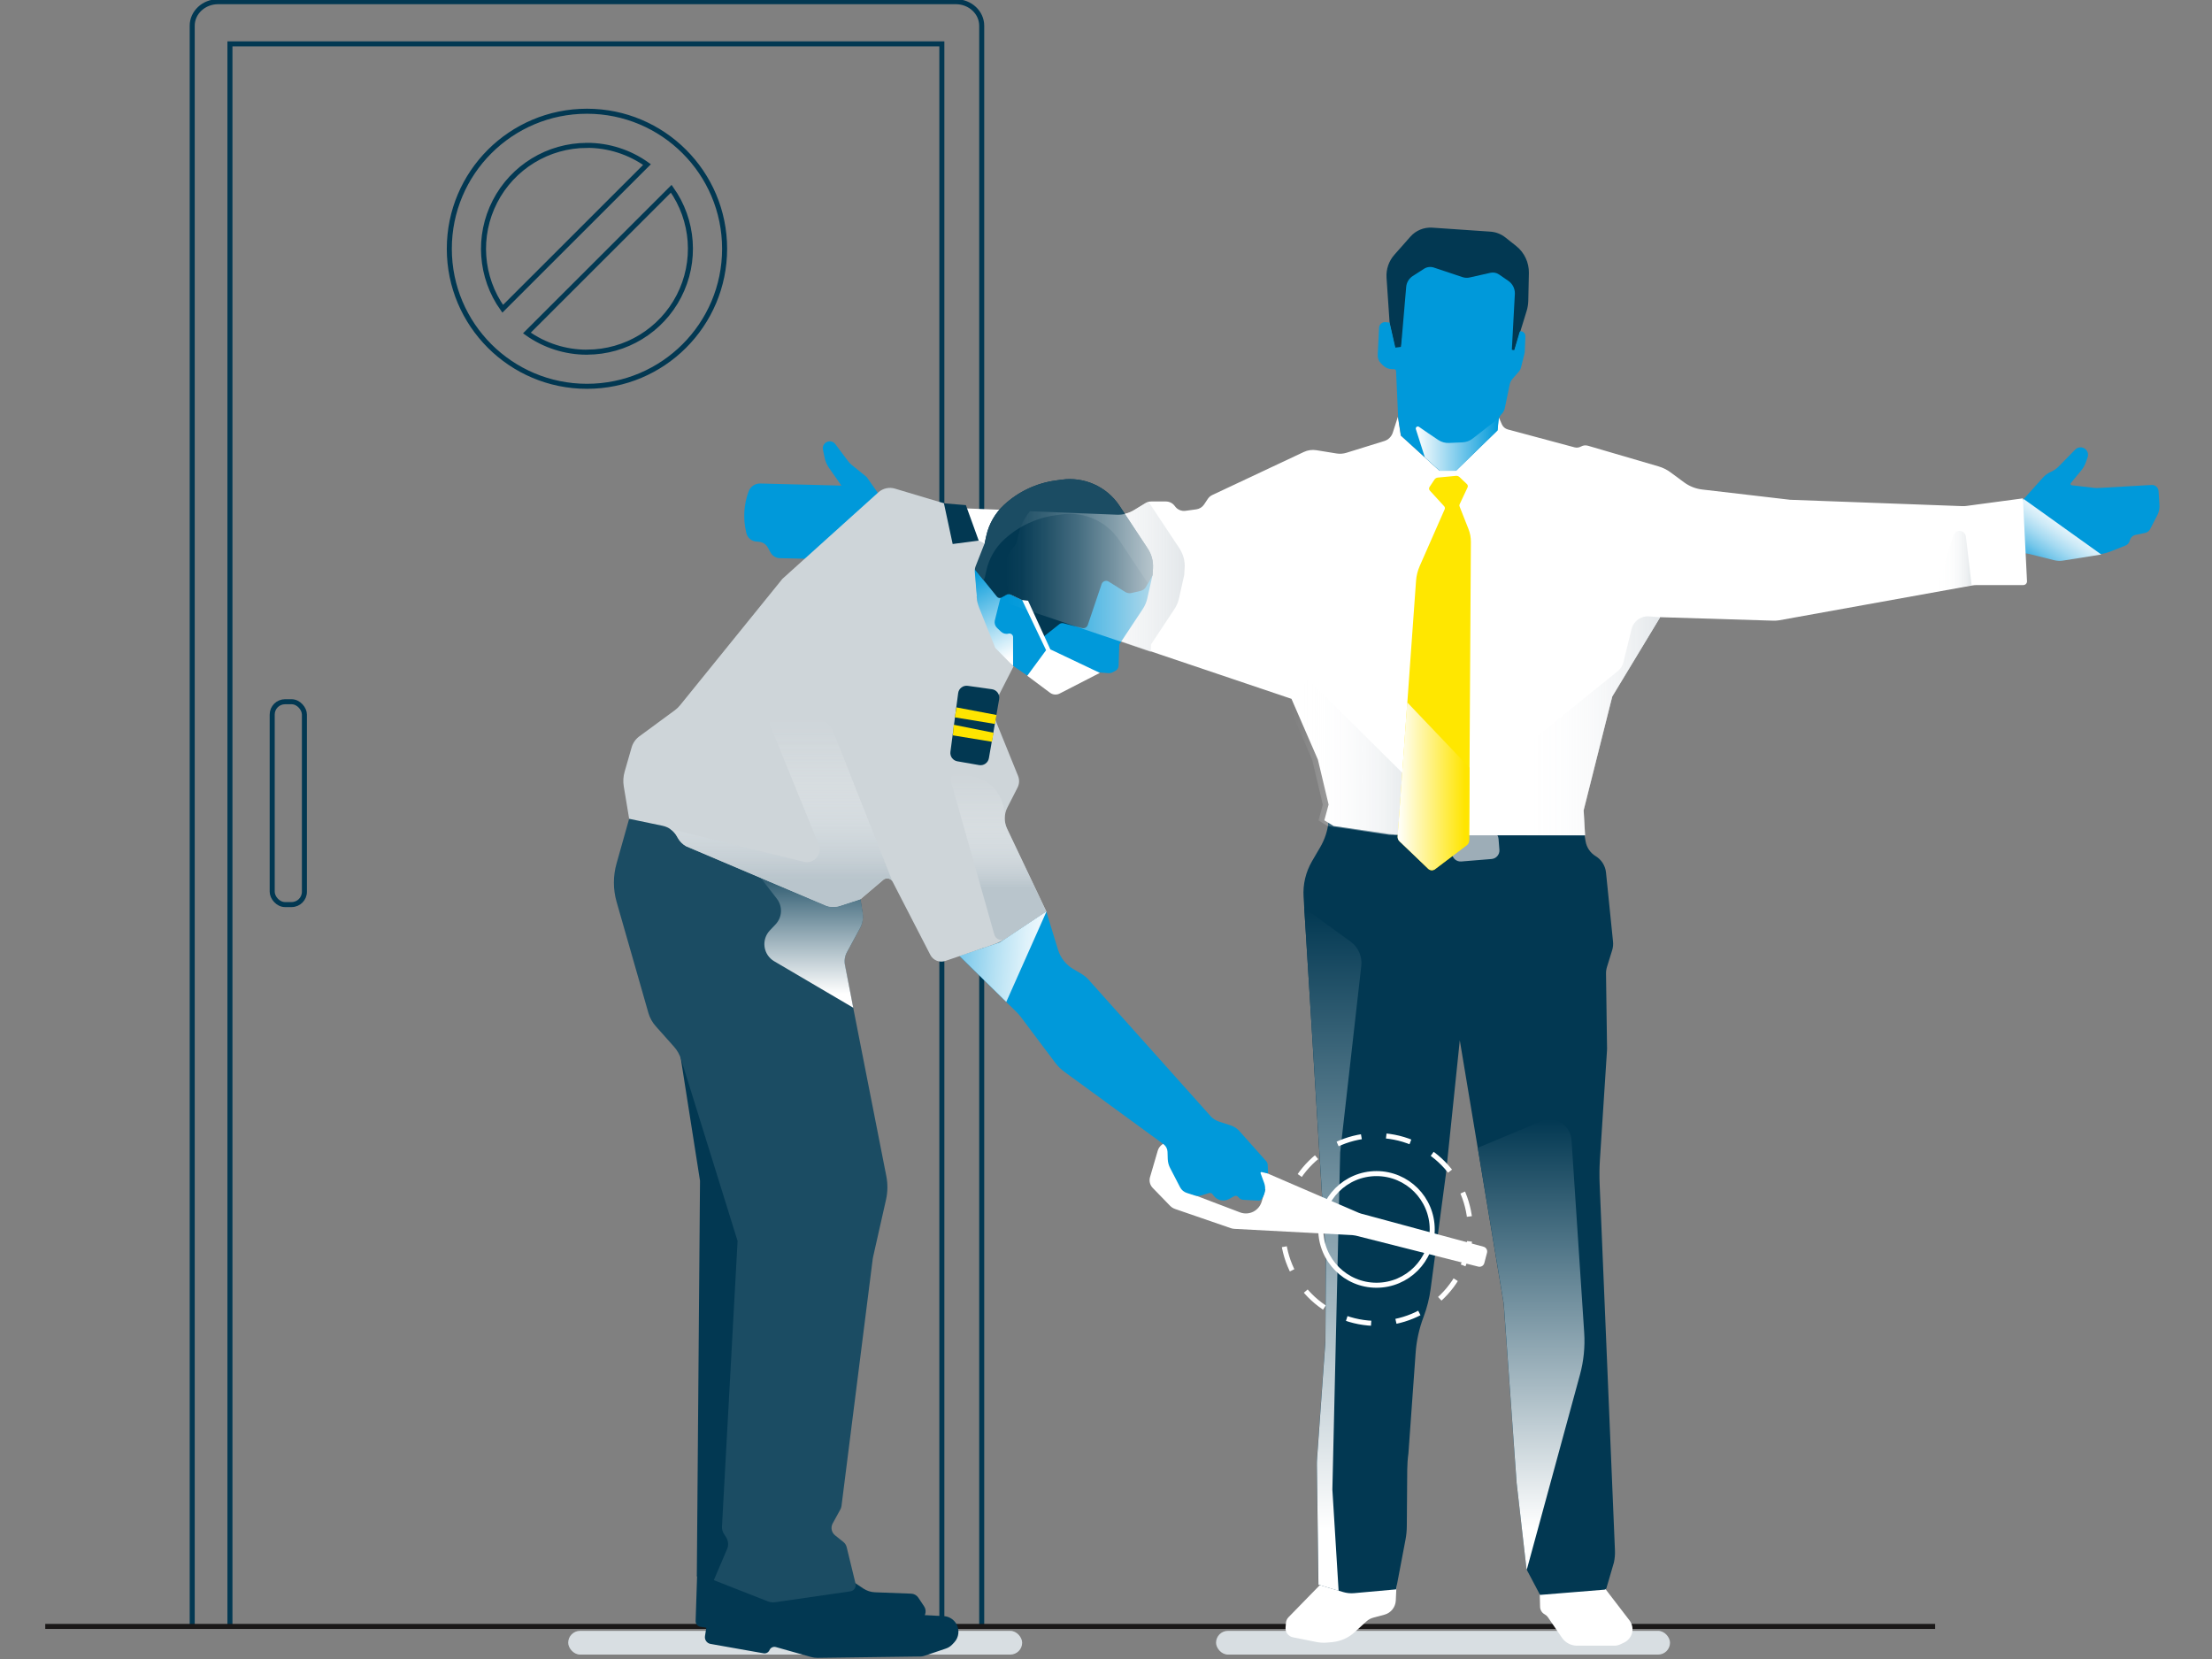 <?xml version="1.0" encoding="UTF-8"?>
<svg width="440px" height="330px" viewBox="0 0 440 330" version="1.1" xmlns="http://www.w3.org/2000/svg" xmlns:xlink="http://www.w3.org/1999/xlink">
    <rect x="0" y="0" width="440" height="330" fill="#808080" stroke="none"/>
    <title>Graphic elements / Icons / Rich icons / Marketplace / Practice-Detection-and-Deterrence</title>
    <defs>
        <linearGradient x1="49.986%" y1="100.011%" x2="49.986%" y2="-0.001%" id="linearGradient-1">
            <stop stop-color="#FFFFFF" offset="9%"></stop>
            <stop stop-color="#023852" offset="100%"></stop>
        </linearGradient>
        <linearGradient x1="71.765%" y1="25.079%" x2="11.85%" y2="92.826%" id="linearGradient-2">
            <stop stop-color="#FFFFFF" offset="0%"></stop>
            <stop stop-color="#F9FDFE" offset="11%"></stop>
            <stop stop-color="#E9F6FC" offset="26%"></stop>
            <stop stop-color="#CDEAF7" offset="43%"></stop>
            <stop stop-color="#A7DBF2" offset="61%"></stop>
            <stop stop-color="#76C7EA" offset="81%"></stop>
            <stop stop-color="#3FB0E2" offset="100%"></stop>
        </linearGradient>
        <linearGradient x1="0%" y1="50.046%" x2="100.056%" y2="50.046%" id="linearGradient-3">
            <stop stop-color="#FFFFFF" offset="0%"></stop>
            <stop stop-color="#0099DA" offset="100%"></stop>
        </linearGradient>
        <linearGradient x1="0.02%" y1="50.008%" x2="100%" y2="50.008%" id="linearGradient-4">
            <stop stop-color="#FFFFFF" stop-opacity="0" offset="0%"></stop>
            <stop stop-color="#FEFEFE" stop-opacity="0.03" offset="9%"></stop>
            <stop stop-color="#FBFCFC" stop-opacity="0.13" offset="23%"></stop>
            <stop stop-color="#F7F8F9" stop-opacity="0.28" offset="41%"></stop>
            <stop stop-color="#F1F3F5" stop-opacity="0.48" offset="60%"></stop>
            <stop stop-color="#EAEDEF" stop-opacity="0.75" offset="82%"></stop>
            <stop stop-color="#E3E7EA" offset="100%"></stop>
        </linearGradient>
        <linearGradient x1="0.011%" y1="50.002%" x2="99.938%" y2="50.002%" id="linearGradient-5">
            <stop stop-color="#FFFFFF" stop-opacity="0" offset="0%"></stop>
            <stop stop-color="#FEFEFE" stop-opacity="0.03" offset="9%"></stop>
            <stop stop-color="#FBFCFC" stop-opacity="0.13" offset="23%"></stop>
            <stop stop-color="#F7F8F9" stop-opacity="0.28" offset="41%"></stop>
            <stop stop-color="#F1F3F5" stop-opacity="0.48" offset="60%"></stop>
            <stop stop-color="#EAEDEF" stop-opacity="0.75" offset="82%"></stop>
            <stop stop-color="#E3E7EA" offset="100%"></stop>
        </linearGradient>
        <linearGradient x1="-0.01%" y1="50.071%" x2="100%" y2="50.071%" id="linearGradient-6">
            <stop stop-color="#FFFFFF" offset="0%"></stop>
            <stop stop-color="#0099DA" offset="100%"></stop>
        </linearGradient>
        <linearGradient x1="-7.98923666e-13%" y1="50.127%" x2="100%" y2="50.127%" id="linearGradient-7">
            <stop stop-color="#FFFFFF" stop-opacity="0" offset="0%"></stop>
            <stop stop-color="#FEFEFE" stop-opacity="0.03" offset="9%"></stop>
            <stop stop-color="#FBFCFC" stop-opacity="0.13" offset="23%"></stop>
            <stop stop-color="#F7F8F9" stop-opacity="0.28" offset="41%"></stop>
            <stop stop-color="#F1F3F5" stop-opacity="0.48" offset="60%"></stop>
            <stop stop-color="#EAEDEF" stop-opacity="0.75" offset="82%"></stop>
            <stop stop-color="#E3E7EA" offset="100%"></stop>
        </linearGradient>
        <linearGradient x1="-0.013%" y1="50.023%" x2="99.862%" y2="50.023%" id="linearGradient-8">
            <stop stop-color="#FFFFFF" offset="0%"></stop>
            <stop stop-color="#FFE500" offset="94%"></stop>
        </linearGradient>
        <linearGradient x1="50.044%" y1="99.985%" x2="50.044%" y2="0%" id="linearGradient-9">
            <stop stop-color="#FFFFFF" offset="9%"></stop>
            <stop stop-color="#023852" offset="100%"></stop>
        </linearGradient>
        <linearGradient x1="115.692%" y1="53.64%" x2="-35.247%" y2="40.175%" id="linearGradient-10">
            <stop stop-color="#FFFFFF" offset="0%"></stop>
            <stop stop-color="#F6FBFE" offset="10%"></stop>
            <stop stop-color="#DCF1FA" offset="28%"></stop>
            <stop stop-color="#B3E0F3" offset="50%"></stop>
            <stop stop-color="#7AC8EB" offset="76%"></stop>
            <stop stop-color="#3FB0E2" offset="100%"></stop>
        </linearGradient>
        <linearGradient x1="50.008%" y1="100.016%" x2="50.008%" y2="0%" id="linearGradient-11">
            <stop stop-color="#FFFFFF" offset="9%"></stop>
            <stop stop-color="#023852" offset="100%"></stop>
        </linearGradient>
        <linearGradient x1="57.867%" y1="99.075%" x2="37.529%" y2="-2.801%" id="linearGradient-12">
            <stop stop-color="#FFFFFF" offset="0%"></stop>
            <stop stop-color="#0099DA" offset="100%"></stop>
        </linearGradient>
        <linearGradient x1="50.033%" y1="0.002%" x2="50.033%" y2="100.041%" id="linearGradient-13">
            <stop stop-color="#FFFFFF" stop-opacity="0" offset="0%"></stop>
            <stop stop-color="#FCFDFD" stop-opacity="0.04" offset="9%"></stop>
            <stop stop-color="#F5F7F8" stop-opacity="0.14" offset="22%"></stop>
            <stop stop-color="#E9EDEF" stop-opacity="0.32" offset="38%"></stop>
            <stop stop-color="#D8DFE3" stop-opacity="0.56" offset="56%"></stop>
            <stop stop-color="#C3CDD3" stop-opacity="0.86" offset="76%"></stop>
            <stop stop-color="#B9C5CC" offset="85%"></stop>
        </linearGradient>
        <linearGradient x1="49.975%" y1="0.003%" x2="49.975%" y2="100.009%" id="linearGradient-14">
            <stop stop-color="#FFFFFF" stop-opacity="0" offset="0%"></stop>
            <stop stop-color="#FCFDFD" stop-opacity="0.04" offset="7%"></stop>
            <stop stop-color="#F5F7F8" stop-opacity="0.14" offset="18%"></stop>
            <stop stop-color="#E9EDEF" stop-opacity="0.32" offset="31%"></stop>
            <stop stop-color="#D8DFE3" stop-opacity="0.56" offset="46%"></stop>
            <stop stop-color="#C3CDD3" stop-opacity="0.86" offset="62%"></stop>
            <stop stop-color="#B9C5CC" offset="69%"></stop>
        </linearGradient>
        <linearGradient x1="-0.014%" y1="50.017%" x2="99.971%" y2="50.017%" id="linearGradient-15">
            <stop stop-color="#FFFFFF" stop-opacity="0" offset="0%"></stop>
            <stop stop-color="#FEFEFE" stop-opacity="0.03" offset="9%"></stop>
            <stop stop-color="#FBFCFC" stop-opacity="0.13" offset="23%"></stop>
            <stop stop-color="#F7F8F9" stop-opacity="0.28" offset="41%"></stop>
            <stop stop-color="#F1F3F5" stop-opacity="0.48" offset="60%"></stop>
            <stop stop-color="#EAEDEF" stop-opacity="0.75" offset="82%"></stop>
            <stop stop-color="#E3E7EA" offset="100%"></stop>
        </linearGradient>
    </defs>
    <g id="Graphic-elements-/-Icons-/-Rich-icons-/-Marketplace-/-Practice-Detection-and-Deterrence" stroke="none" stroke-width="1" fill="none" fill-rule="evenodd">
        <g id="detection-and-deterrence" transform="translate(9, 0)">
            <g id="Midlayer" transform="translate(0, 0.091)">
                <path d="M107.755,22.035 C92.633,22.035 80.375,34.284 80.375,49.393 C80.375,64.503 92.633,76.751 107.755,76.751 C122.876,76.751 135.135,64.503 135.135,49.393 C135.135,34.284 122.876,22.035 107.755,22.035 Z M107.755,28.82 C112.039,28.815 116.216,30.151 119.7,32.642 L90.995,61.329 C86.526,55.059 85.935,46.821 89.463,39.979 C92.991,33.137 100.047,28.835 107.75,28.83 L107.755,28.82 Z M107.755,69.966 C103.471,69.971 99.294,68.635 95.809,66.145 L124.52,37.457 C128.988,43.727 129.579,51.965 126.052,58.807 C122.524,65.65 115.468,69.952 107.765,69.956 L107.755,69.966 Z" id="Shape" stroke="#023852"></path>
                <path d="M29.233,323.368 L29.233,5.032 C29.233,2.388 31.539,0.246 34.377,0.246 L181.137,0.246 C183.976,0.246 186.277,2.388 186.277,5.032 L186.277,323.368" id="Path" stroke="#023852"></path>
                <polyline id="Path" stroke="#023852" points="178.348 323.368 178.348 8.637 36.738 8.637 36.738 323.368"></polyline>
                <rect id="Rectangle" stroke="#023852" x="45.145" y="139.494" width="6.406" height="40.348" rx="2.55"></rect>
                <line x1="0" y1="323.427" x2="375.93" y2="323.427" id="Path" stroke="#1A1818"></line>
            </g>
            <g id="Ilus" transform="translate(104.001, 45.092)">
                <rect id="Rectangle" fill="#D8DEE2" fill-rule="nonzero" style="mix-blend-mode: multiply;" x="0.02" y="279.307" width="90.302" height="4.724" rx="2.362"></rect>
                <rect id="Rectangle" fill="#D8DEE2" fill-rule="nonzero" style="mix-blend-mode: multiply;" x="128.888" y="279.307" width="90.302" height="4.724" rx="2.362"></rect>
                <path d="M163.424,19.304 L162.804,10.167 C162.687,8.484 163.255,6.825 164.379,5.567 L167.554,1.972 C168.65,0.741 170.252,0.084 171.895,0.192 L183.483,0.986 C184.56,1.063 185.589,1.464 186.436,2.135 L188.587,3.841 C190.226,5.144 191.163,7.14 191.117,9.235 L190.999,14.728 C190.983,15.428 190.868,16.122 190.66,16.79 L187.814,26.025 L186.003,17.697 L184,9.862 L178.432,11.538 L171.196,8.994 L167.362,11.341 L165.678,24.161 L164.541,24.304 L163.424,19.304 Z" id="Path" fill="#023852" fill-rule="nonzero"></path>
                <path d="M150.212,269.515 L143.281,276.62 C142.991,276.928 142.817,277.327 142.789,277.749 L142.715,278.657 C142.639,279.586 143.277,280.423 144.192,280.594 L148.824,281.521 C149.543,281.667 150.279,281.707 151.01,281.64 L152.024,281.546 C153.675,281.39 155.231,280.697 156.454,279.574 L158.802,277.429 C159.187,277.077 159.652,276.824 160.155,276.689 L162.37,276.098 C163.666,275.752 164.587,274.604 164.645,273.262 L164.802,269.747 L150.212,269.515 Z" id="Path" fill="#FFFFFF" fill-rule="nonzero"></path>
                <path d="M193.19,270.21 C193.254,270.393 193.313,273.026 193.342,274.52 C193.356,275.156 193.711,275.735 194.273,276.033 L194.273,276.033 C194.522,276.167 194.736,276.358 194.898,276.591 L197.684,280.663 C198.368,281.664 199.501,282.262 200.711,282.261 L208.095,282.261 C208.533,282.261 208.966,282.162 209.36,281.97 L210.083,281.625 C210.825,281.26 211.381,280.6 211.614,279.806 L211.614,279.806 C211.874,278.913 211.691,277.951 211.122,277.217 L205.215,269.52 L193.19,270.21 Z" id="Path" fill="#FFFFFF" fill-rule="nonzero"></path>
                <path d="M151.28,118.207 L151.256,118.459 C151.064,120.198 150.51,121.877 149.631,123.389 L147.972,126.23 C146.726,128.373 146.143,130.839 146.299,133.315 L150.729,204.985 L150.626,221.75 L148.967,245.004 C148.932,245.442 148.922,245.881 148.927,246.32 L149.237,270.107 L154.16,271.586 C154.861,271.799 155.596,271.876 156.326,271.813 L164.694,271.058 L166.569,261.197 C166.741,260.289 166.83,259.368 166.835,258.445 L166.919,247.277 C166.929,246.183 167.007,245.091 167.155,244.008 L168.587,224.033 C168.76,221.583 169.291,219.173 170.163,216.878 L170.163,216.878 C170.848,215.063 171.323,213.175 171.58,211.252 L174.603,188.526 L177.374,161.84 L186.111,214.255 L188.671,249.905 L190.615,266.759 C190.636,266.962 190.696,267.16 190.792,267.34 L193.337,272.158 L206.136,271.117 C206.327,271.096 206.489,270.965 206.549,270.782 L208.026,265.728 C208.199,264.942 208.271,264.136 208.237,263.332 L205.195,190.473 C205.127,188.83 205.145,187.184 205.25,185.543 L206.657,163.822 C206.657,163.507 206.687,163.186 206.657,162.871 L206.46,148.571 C206.454,148.118 206.521,147.667 206.657,147.235 L207.681,143.926 C207.854,143.372 207.912,142.788 207.853,142.21 L206.456,128.458 C206.317,127.115 205.56,125.915 204.408,125.214 L204.408,125.214 C203.339,124.568 202.604,123.488 202.395,122.255 L202.153,120.82 L151.28,118.207 Z" id="Path" fill="#023852" fill-rule="nonzero"></path>
                <path d="M193.593,177.944 L180.953,183.22 L186.126,214.284 L188.686,249.934 L190.615,266.759 C190.627,266.885 190.657,267.01 190.704,267.128 L201.277,228.357 C202.02,225.629 202.305,222.796 202.119,219.975 L199.594,181.647 C199.494,180.252 198.73,178.99 197.541,178.256 C196.351,177.522 194.882,177.406 193.593,177.944 Z" id="Path" fill="url(#linearGradient-1)" fill-rule="nonzero" style="mix-blend-mode: multiply;"></path>
                <path d="M192.658,123.054 C192.669,123.182 192.735,123.299 192.839,123.374 C192.943,123.449 193.075,123.474 193.199,123.444 L202.252,121.205 L202.183,120.806 L192.387,120.313 L192.658,123.054 Z" id="Path" fill="#023852" fill-rule="nonzero" style="mix-blend-mode: multiply;"></path>
                <path d="M190.497,120.396 L191.28,120.248 L151.28,118.207 L151.256,118.459 L151.256,118.459 C151.141,119.508 151.782,120.492 152.787,120.811 L160.357,123.212 L160.667,119.795 L162.262,119.686 L161.991,122.645 C161.946,123.114 162.286,123.532 162.754,123.582 L169.07,124.282 L169.198,124.282 L179.904,124.814 L180.194,124.814 L190.093,123.961 C190.293,123.945 190.477,123.849 190.605,123.695 C190.733,123.541 190.793,123.342 190.773,123.143 L190.497,120.396 Z" id="Path" fill="#023852" fill-rule="nonzero" style="mix-blend-mode: multiply;"></path>
                <path d="M185.082,121.792 L185.255,123.942 C185.328,124.878 184.633,125.697 183.699,125.776 L177.674,126.269 C176.738,126.349 175.914,125.654 175.833,124.716 L175.592,121.826 C175.551,121.339 175.72,120.858 176.057,120.504 C176.394,120.15 176.867,119.959 177.354,119.977 L183.453,120.214 C184.319,120.245 185.023,120.926 185.082,121.792 Z" id="Path" fill="#9DADB7" fill-rule="nonzero"></path>
                <path d="M289.654,54.057 L293.326,49.949 C293.785,49.436 294.349,49.027 294.98,48.751 L294.98,48.751 C295.543,48.503 296.054,48.15 296.486,47.711 L299.794,44.333 C300.118,44.001 300.579,43.84 301.04,43.899 L301.04,43.899 C301.487,43.952 301.886,44.207 302.123,44.591 C302.36,44.975 302.409,45.447 302.255,45.872 L301.911,46.858 C301.697,47.46 301.379,48.019 300.971,48.51 L298.918,51 C298.856,51.075 298.84,51.179 298.877,51.27 C298.914,51.36 298.998,51.423 299.095,51.434 L303.688,51.971 C303.956,51.993 304.226,51.993 304.495,51.971 L314.99,51.374 C315.709,51.335 316.325,51.883 316.373,52.602 L316.545,55.368 C316.588,56.079 316.438,56.788 316.112,57.42 L314.689,60.156 C314.491,60.542 314.129,60.817 313.705,60.906 L311.765,61.315 C311.217,61.438 310.786,61.862 310.653,62.41 L310.653,62.41 C310.549,62.877 310.218,63.262 309.772,63.435 L306.695,64.648 C306.168,64.855 305.62,65.004 305.061,65.092 L297.392,66.3 C296.786,66.397 296.166,66.37 295.571,66.221 L290.732,65.018 C290.156,64.875 289.563,64.815 288.97,64.841 L288.694,64.841 L288.852,54.644 L289.654,54.057 Z" id="Path" fill="#0099DA" fill-rule="nonzero"></path>
                <path d="M289.556,54.18 L289.364,54.318 L288.734,62.252 L288.694,64.944 L288.97,64.944 C289.563,64.919 290.156,64.979 290.732,65.122 L295.571,66.335 C296.166,66.484 296.786,66.511 297.392,66.413 L304.977,65.21 L289.556,54.18 Z" id="Path" fill="url(#linearGradient-2)" fill-rule="nonzero" style="mix-blend-mode: multiply;"></path>
                <path d="M51.045,46.02 L50.701,44.378 C50.532,43.643 50.987,42.909 51.72,42.736 L51.72,42.736 C52.25,42.599 52.81,42.793 53.142,43.229 L55.731,46.68 C55.918,46.93 56.135,47.155 56.376,47.351 L59.231,49.659 C59.324,49.728 59.405,49.811 59.473,49.905 L62.505,54.224 C62.963,54.878 63.681,55.3 64.474,55.383 L65.995,55.546 L65.601,66.182 L64.277,65.748 C63.548,65.518 62.777,65.46 62.022,65.58 L58.183,66.152 C57.54,66.316 56.872,66.358 56.214,66.275 L42.111,65.935 C41.338,65.916 40.633,65.483 40.265,64.801 L39.724,63.815 C39.384,63.185 38.756,62.764 38.045,62.691 L37.346,62.617 C36.435,62.522 35.683,61.862 35.471,60.97 L35.417,60.748 C34.78,58.061 34.951,55.246 35.909,52.656 L35.909,52.656 C36.268,51.689 37.202,51.057 38.232,51.084 L54.368,51.503 L51.907,47.987 C51.491,47.396 51.198,46.727 51.045,46.02 L51.045,46.02 Z" id="Path" fill="#0099DA" fill-rule="nonzero"></path>
                <path d="M57.125,66.315 C57.483,66.301 57.84,66.249 58.188,66.162 L62.022,65.58 C62.765,65.473 63.523,65.537 64.237,65.768 L65.562,66.201 L65.955,55.566 L65.222,55.487 L57.125,66.315 Z" id="Path" fill="url(#linearGradient-3)" fill-rule="nonzero" style="mix-blend-mode: multiply;"></path>
                <path d="M65.242,55.477 L109.218,57.242 C110.406,57.291 111.581,56.986 112.595,56.364 L114.864,54.984 C115.208,54.772 115.603,54.659 116.006,54.658 L118.901,54.658 C119.618,54.657 120.291,55.007 120.702,55.595 L120.702,55.595 C121.177,56.27 121.987,56.626 122.804,56.517 L124.97,56.221 C125.595,56.134 126.153,55.784 126.506,55.26 L127.244,54.15 C127.467,53.815 127.776,53.548 128.14,53.376 L146.353,44.811 C147.131,44.446 148.001,44.324 148.849,44.461 L152.875,45.112 C153.524,45.215 154.187,45.168 154.815,44.974 L162.356,42.637 C163.159,42.386 163.791,41.759 164.049,40.956 L165.058,37.824 L165.629,41.528 L173.298,48.5 L176.567,48.5 L184.526,40.813 L185.092,37.824 L185.737,39.304 C185.958,39.812 186.398,40.192 186.933,40.334 L200.175,43.884 C200.62,44.007 201.096,43.949 201.499,43.722 L201.499,43.722 C201.914,43.49 202.406,43.435 202.862,43.569 L216.925,47.686 C217.77,47.933 218.565,48.327 219.273,48.85 L222,50.862 C223.051,51.636 224.284,52.124 225.579,52.277 L243.068,54.318 L277.328,55.585 C277.6,55.597 277.872,55.584 278.141,55.546 L289.388,54.037 L290.201,70.511 C290.21,70.713 290.136,70.91 289.997,71.056 C289.857,71.203 289.664,71.285 289.462,71.285 L280.267,71.285 C279.905,71.286 279.545,71.319 279.189,71.384 L240.937,78.287 C240.558,78.352 240.174,78.38 239.79,78.371 L217.211,77.676 L207.691,93.454 L202.006,116.087 L202.291,121.067 L178.989,121.067 L164.497,120.924 L152.28,119.218 L150.429,118.079 L151.28,114.948 L149.149,106.013 L143.892,93.918 L88.603,75.259 L74.279,71.877 C73.795,71.764 73.3,71.701 72.802,71.689 L65.611,71.571 C65.42,71.57 65.238,71.492 65.106,71.355 C64.973,71.217 64.902,71.032 64.907,70.841 L65.242,55.477 Z" id="Path" fill="#FFFFFF" fill-rule="nonzero"></path>
                <polygon id="Path" fill="url(#linearGradient-4)" fill-rule="nonzero" style="mix-blend-mode: multiply;" points="165.979 114.824 167.677 110.357 147.077 89.934 143.897 95.318 143.557 95.806 147.992 106.003 150.124 114.972 149.267 118.104 151.118 119.238 163.335 120.949 165.949 120.973"></polygon>
                <path d="M173.013,49.905 L176.611,49.56 C176.869,49.534 177.126,49.623 177.315,49.801 L178.792,51.207 C178.973,51.378 179.023,51.647 178.915,51.872 L177.335,55.225 C177.27,55.365 177.27,55.525 177.335,55.664 L179.087,60.102 C179.421,60.936 179.588,61.827 179.579,62.725 L179.22,122.102 C179.213,122.478 179.031,122.828 178.728,123.049 L172.456,127.802 C172.042,128.118 171.459,128.085 171.083,127.724 L165.393,122.25 C165.137,122.005 165.003,121.658 165.029,121.304 L168.671,70.437 C168.747,69.416 168.997,68.415 169.41,67.479 L174.366,56.212 C174.454,56.013 174.417,55.782 174.273,55.62 L171.413,52.489 C171.232,52.29 171.21,51.993 171.359,51.769 L172.343,50.29 C172.497,50.067 172.743,49.925 173.013,49.905 Z" id="Path" fill="#FFE700" fill-rule="nonzero"></path>
                <path d="M215.06,77.513 C213.418,77.378 211.922,78.459 211.531,80.062 L209.931,86.605 C209.757,87.321 209.352,87.959 208.779,88.42 L186.466,106.452 C185.249,107.436 184.871,109.131 185.555,110.54 L190.679,121.092 L202.311,121.092 L202.025,116.111 L207.711,93.479 L217.226,77.7 L215.06,77.513 Z" id="Path" fill="url(#linearGradient-5)" fill-rule="nonzero" style="mix-blend-mode: multiply;"></path>
                <path d="M86.91,74.855 L85.315,69.559 C84.424,66.601 82.632,64.712 80.663,64.683 L65.05,64.436 L64.912,70.846 C64.906,71.037 64.978,71.222 65.111,71.359 C65.243,71.497 65.425,71.575 65.616,71.576 L72.807,71.694 C73.305,71.706 73.8,71.769 74.284,71.882 L86.91,74.855 Z" id="Path" fill="#F0F3F4" fill-rule="nonzero"></path>
                <path d="M164.295,28.338 L163.916,28.338 C163.231,28.339 162.573,28.065 162.09,27.578 L161.681,27.174 C161.248,26.737 161.018,26.137 161.046,25.522 L161.317,20.098 C161.334,19.774 161.484,19.471 161.73,19.26 C161.977,19.049 162.299,18.949 162.622,18.984 L163.414,19.072 L164.551,24.053 L165.688,23.91 L166.712,11.977 C166.789,11.095 167.269,10.298 168.012,9.817 L170.251,8.377 C170.836,8 171.561,7.91 172.22,8.131 L177.925,10.034 C178.379,10.187 178.866,10.211 179.333,10.103 L183.468,9.171 C184.056,9.039 184.673,9.157 185.171,9.497 L187.042,10.784 C187.866,11.358 188.35,12.307 188.331,13.313 L187.726,24.482 L188.218,24.561 L189.266,20.971 C189.301,20.86 189.407,20.788 189.522,20.798 L189.522,20.798 C190.057,20.84 190.459,21.303 190.428,21.839 L190.295,24.856 C190.289,24.986 190.271,25.115 190.241,25.241 L189.547,28.007 C189.472,28.308 189.327,28.587 189.124,28.821 L187.834,30.3 C187.574,30.598 187.395,30.958 187.312,31.345 L186.328,36.089 C186.243,36.509 186.042,36.897 185.747,37.208 L185.653,37.312 C185.303,37.686 185.087,38.167 185.038,38.678 L184.866,40.522 L176.616,48.549 L173.347,48.549 L165.678,41.572 L165.107,37.874 L164.699,28.727 C164.691,28.51 164.512,28.337 164.295,28.338 Z" id="Path" fill="#0099DA" fill-rule="nonzero"></path>
                <path d="M177.906,42.898 L175.208,43.017 C174.46,43.046 173.721,42.839 173.096,42.425 C172.038,41.72 170.34,40.581 169.257,39.812 C169.113,39.714 168.924,39.718 168.785,39.821 C168.645,39.924 168.586,40.104 168.637,40.27 L170.424,45.881 L173.347,48.544 L176.616,48.544 L184.895,40.502 L185.122,38.106 L179.924,42.154 C179.345,42.607 178.64,42.868 177.906,42.898 L177.906,42.898 Z" id="Path" fill="url(#linearGradient-6)" fill-rule="nonzero" style="mix-blend-mode: multiply;"></path>
                <path d="M279.179,71.295 L278.042,61.636 C277.966,61.038 277.485,60.574 276.886,60.52 C276.287,60.467 275.731,60.839 275.551,61.414 L272.175,72.508 L279.179,71.295 Z" id="Path" fill="url(#linearGradient-7)" fill-rule="nonzero" style="mix-blend-mode: multiply;"></path>
                <path d="M166.914,94.618 L165.004,121.299 C164.979,121.653 165.112,122 165.368,122.245 L171.088,127.709 C171.464,128.07 172.047,128.104 172.461,127.788 L178.733,123.034 C179.036,122.813 179.218,122.463 179.225,122.088 L179.313,107.616 L166.914,94.618 Z" id="Path" fill="url(#linearGradient-8)" fill-rule="nonzero" style="mix-blend-mode: multiply;"></path>
                <path d="M155.666,142.22 C153.047,140.327 148.952,137.354 146.432,135.48 L150.749,205.005 L150.645,221.77 L148.986,245.023 C148.952,245.462 148.942,245.901 148.947,246.34 L149.257,270.126 L153.269,271.344 L152.028,251.197 L153.579,184.142 L157.778,147.043 C157.993,145.171 157.186,143.329 155.666,142.22 Z" id="Path" fill="url(#linearGradient-9)" fill-rule="nonzero" style="mix-blend-mode: multiply;"></path>
                <ellipse id="Oval" stroke="#FFFFFF" cx="160.805" cy="199.457" rx="11.085" ry="11.104"></ellipse>
                <path d="M160.796,218.117 C171.112,218.111 179.479,209.754 179.485,199.45 C179.492,189.147 171.134,180.8 160.818,180.806 C150.503,180.812 142.135,189.17 142.129,199.473 C142.123,209.776 150.48,218.124 160.796,218.117 Z" id="Oval" stroke="#FFFFFF" stroke-dasharray="4.96" transform="translate(160.807, 199.462) rotate(-67.5) translate(-160.807, -199.462) "></path>
                <path d="M157.32,196.174 L135.789,186.879 L122.218,180.829 L118.64,182.308 C117.984,182.58 117.486,183.134 117.286,183.817 L115.755,189.058 C115.536,189.816 115.739,190.632 116.287,191.198 L119.733,194.749 C120.017,195.041 120.366,195.262 120.752,195.394 L131.822,199.206 C132.049,199.286 132.286,199.333 132.526,199.344 L156.04,200.592 L156.68,200.69 L181.036,206.854 C181.294,206.925 181.57,206.888 181.801,206.752 C182.031,206.615 182.196,206.39 182.257,206.129 L182.784,204.122 C182.857,203.864 182.822,203.588 182.687,203.356 C182.553,203.124 182.33,202.958 182.07,202.894 L157.738,196.317 L157.32,196.174 Z M137.95,193.974 C137.685,194.831 137.081,195.541 136.28,195.939 C135.478,196.338 134.549,196.391 133.707,196.085 L122.661,191.884 L123.646,188.531 L138.708,191.489 L137.95,193.974 Z" id="Shape" fill="#FFFFFF" fill-rule="nonzero"></path>
                <path d="M28.993,269.224 L27.231,280.358 C27.117,281.087 27.604,281.773 28.328,281.906 L38.887,283.775 C39.377,283.863 39.862,283.602 40.059,283.144 L40.059,283.144 C40.273,282.644 40.827,282.383 41.348,282.537 L48.328,284.51 C48.754,284.628 49.195,284.686 49.638,284.682 L70.179,284.411 C70.39,284.407 70.599,284.37 70.799,284.302 L75.17,282.823 C75.646,282.661 76.075,282.385 76.42,282.019 L76.799,281.62 C77.74,280.623 77.918,279.127 77.237,277.937 L77.237,277.937 C76.712,277.014 75.752,276.425 74.693,276.374 L68.544,276.068 C68.052,276.043 67.57,275.911 67.132,275.683 L56.076,269.978 L28.993,269.224 Z" id="Path" fill="#023852" fill-rule="nonzero"></path>
                <path d="M25.665,268.307 L25.37,277.335 C25.35,277.909 25.76,278.407 26.325,278.499 L33.034,279.608 L55.372,279.608 L64.188,278.45 L69.736,277.182 C70.307,277.049 70.776,276.644 70.993,276.098 C71.21,275.553 71.147,274.936 70.824,274.446 L69.667,272.71 C69.351,272.232 68.826,271.935 68.254,271.911 L61.038,271.635 C60.209,271.602 59.405,271.341 58.714,270.881 L51.739,266.231 L25.665,268.307 Z" id="Path" fill="#023852" fill-rule="nonzero"></path>
                <polygon id="Path" fill="#023852" fill-rule="nonzero" points="21.412 159.034 26.241 189.773 25.606 268.465 31.858 269.747 40.876 195.897"></polygon>
                <path d="M12.148,117.768 L9.648,126.644 C8.934,129.145 8.934,131.796 9.648,134.296 L15.983,156.421 C16.27,157.402 16.775,158.306 17.46,159.064 L21.063,163.107 C21.707,163.83 22.188,164.682 22.476,165.607 L33.714,201.76 L30.612,258.534 C30.585,259.055 30.719,259.572 30.996,260.013 L31.444,260.718 C31.882,261.404 31.954,262.262 31.636,263.011 L28.993,269.224 L39.748,273.45 C40.204,273.628 40.697,273.685 41.181,273.617 L56.145,271.448 C56.494,271.397 56.805,271.201 57.002,270.908 C57.199,270.615 57.263,270.252 57.179,269.909 L55.412,262.646 C55.312,262.245 55.084,261.888 54.762,261.63 L53.118,260.314 C52.4,259.752 52.192,258.754 52.625,257.952 L54.166,255.146 C54.279,254.94 54.353,254.714 54.383,254.481 L60.59,205.389 C60.616,205.222 60.646,205.057 60.678,204.896 L63.238,193.555 C63.586,192.012 63.608,190.413 63.302,188.861 L55.052,146.914 C54.88,146.042 55.019,145.136 55.446,144.355 L58.065,139.548 C58.557,138.636 58.739,137.589 58.582,136.565 L58.153,133.818 L55.062,129.76 L18.705,114.484 L12.148,117.768 Z" id="Path" fill="#1B4C63" fill-rule="nonzero"></path>
                <path d="M116.267,69.264 L106.093,69.653 L90.341,74.268 L87.658,72.976 L85.812,73.672 L80.727,67.607 L81.525,76.201 L81.476,81.896 L88.131,87.089 L91.453,89.367 L105.339,88.637 L107.422,88.804 C107.764,88.833 108.106,88.759 108.406,88.592 L108.898,88.321 C109.26,88.123 109.492,87.748 109.509,87.335 L109.647,83.099 L114.323,76.039 C114.741,75.402 115.041,74.696 115.209,73.953 L116.267,69.264 Z" id="Path" fill="#0099DA" fill-rule="nonzero"></path>
                <path d="M77.853,145.051 L85.847,142.383 L95.116,136.19 L97.464,143.842 C97.953,145.442 99.023,146.8 100.461,147.649 L102.041,148.576 C102.756,148.997 103.387,149.547 103.902,150.198 L127.923,177.057 C128.356,177.486 128.882,177.81 129.459,178.003 L131.832,178.778 C132.487,178.988 133.073,179.371 133.53,179.887 L138.871,185.893 C139.05,186.095 139.155,186.352 139.166,186.622 L139.23,188.338 L137.945,188.052 C137.883,188.039 137.819,188.061 137.778,188.109 C137.737,188.158 137.725,188.225 137.749,188.284 L138.452,190.192 C138.81,191.156 138.699,192.232 138.152,193.102 L137.936,193.442 C137.818,193.634 137.604,193.744 137.379,193.728 L134.298,193.57 C133.915,193.547 133.563,193.353 133.338,193.042 L133.338,193.042 C133.145,192.776 132.785,192.694 132.496,192.85 L131.468,193.412 C130.946,193.697 130.337,193.778 129.76,193.639 L129.76,193.639 C129.204,193.504 128.715,193.173 128.381,192.707 L128.209,192.475 C128.046,192.248 127.758,192.149 127.49,192.229 L125.93,192.697 C125.503,192.828 125.047,192.828 124.621,192.697 L123.09,192.204 C122.509,192.025 122.024,191.623 121.741,191.085 L119.772,187.283 C119.472,186.72 119.304,186.096 119.28,185.459 L119.235,184.019 C119.214,183.417 118.918,182.857 118.433,182.5 L98.773,168.142 C98.045,167.614 97.401,166.979 96.863,166.258 L90.08,157.23 C89.808,156.865 89.509,156.522 89.184,156.204 L77.853,145.051 Z" id="Path" fill="#0099DA" fill-rule="nonzero"></path>
                <polygon id="Path" fill="url(#linearGradient-10)" fill-rule="nonzero" style="mix-blend-mode: multiply;" points="95.14 136.269 95.116 136.19 85.847 142.378 77.853 145.051 87.161 154.207"></polygon>
                <path d="M55.077,146.87 C54.904,145.997 55.044,145.091 55.471,144.311 L58.089,139.503 C58.582,138.592 58.763,137.544 58.606,136.52 L58.178,133.774 L55.087,129.716 L43.529,124.874 L35.353,125.736 L41.52,133.665 C42.712,135.192 42.609,137.362 41.279,138.769 L40.098,140.021 C39.288,140.894 38.916,142.087 39.085,143.267 C39.254,144.447 39.947,145.486 40.969,146.096 L56.721,155.356 L55.077,146.87 Z" id="Path" fill="url(#linearGradient-11)" fill-rule="nonzero" style="mix-blend-mode: multiply;"></path>
                <path d="M87.619,80.94 L87.619,80.94 C87.084,81.082 86.514,80.936 86.113,80.555 L85.359,79.84 C84.959,79.473 84.773,78.926 84.867,78.391 L86.078,73.548 L85.709,73.193 L80.727,67.607 L81.525,76.201 L81.476,81.896 L88.131,87.089 L88.515,87.325 L88.515,81.64 C88.514,81.418 88.411,81.209 88.236,81.072 C88.062,80.936 87.834,80.887 87.619,80.94 Z" id="Path" fill="url(#linearGradient-12)" fill-rule="nonzero" style="mix-blend-mode: multiply;"></path>
                <path d="M83.189,61.488 L82.854,63.016 L81.077,65.403 L80.934,68.174 L85.31,73.598 C85.522,73.863 85.894,73.938 86.191,73.775 L87.225,73.213 C87.495,73.078 87.812,73.078 88.082,73.213 L90.897,74.554 L93.644,80.427 L94.367,81.724 L97.725,79.061 C97.957,78.879 98.261,78.815 98.547,78.889 L102.253,79.835 C102.732,79.959 103.225,79.689 103.38,79.219 L106.132,71.078 C106.227,70.809 106.438,70.597 106.706,70.501 C106.975,70.406 107.272,70.436 107.515,70.585 L110.823,72.656 C111.201,72.89 111.656,72.964 112.088,72.863 L113.885,72.444 C114.345,72.336 114.738,72.039 114.968,71.625 L116.257,69.288 L116.341,67.952 C116.426,66.556 116.052,65.171 115.278,64.007 L109.671,55.502 C108.403,53.59 106.607,52.089 104.503,51.182 L104.503,51.182 C102.522,50.324 100.345,50.025 98.207,50.319 L96.971,50.487 C93.151,51.012 89.582,52.695 86.743,55.309 L86.743,55.309 C84.954,56.955 83.713,59.112 83.189,61.488 Z" id="Path" fill="#023852" fill-rule="nonzero"></path>
                <path d="M82.864,69.929 L83.198,68.401 C83.718,66.025 84.956,63.868 86.743,62.222 C89.58,59.606 93.15,57.923 96.971,57.4 L98.207,57.227 C102.704,56.614 107.155,58.626 109.671,62.41 L115.288,70.876 C115.302,70.903 115.319,70.93 115.337,70.955 L116.267,69.264 L116.351,67.927 C116.436,66.531 116.062,65.146 115.288,63.983 L109.671,55.502 C107.155,51.718 102.704,49.706 98.207,50.319 L96.971,50.487 C93.151,51.012 89.582,52.695 86.743,55.309 C84.954,56.955 83.713,59.112 83.189,61.488 L82.854,63.016 L81.077,65.403 L80.934,68.174 L82.608,70.255 L82.864,69.929 Z" id="Path" fill="#1B4C63" fill-rule="nonzero"></path>
                <path d="M90.321,74.268 L95.081,84.238 L91.335,89.327 L95.854,92.7 C96.413,93.119 97.162,93.182 97.784,92.863 L105.773,88.755 L95.928,84.076 L91.498,74.401 L90.321,74.268 Z" id="Path" fill="#FFFFFF" fill-rule="nonzero"></path>
                <path d="M82.844,63.016 L81.677,62.434 C81.268,62.23 80.951,61.878 80.791,61.448 L79.438,57.834 C79.06,56.833 78.24,56.064 77.218,55.753 L65.025,52.104 C63.867,51.752 62.609,52.035 61.712,52.849 L42.638,70.043 L22.298,95.165 C21.984,95.556 21.62,95.904 21.216,96.201 L14.177,101.373 C13.433,101.918 12.891,102.695 12.636,103.582 L11.248,108.405 C10.972,109.354 10.913,110.353 11.075,111.329 L12.148,117.778 L18.794,119.169 C19.988,119.419 21.018,120.169 21.624,121.23 L21.851,121.629 C22.238,122.307 22.803,122.866 23.485,123.246 L51.405,135.08 C52.282,135.369 53.229,135.369 54.107,135.08 L58.178,133.759 L62.702,129.923 C62.986,129.679 63.367,129.583 63.733,129.661 C64.099,129.739 64.407,129.984 64.567,130.322 L72.049,144.839 C72.606,145.936 73.886,146.453 75.047,146.052 L84.552,142.807 C85.412,142.515 86.23,142.111 86.984,141.604 L95.116,136.18 L87.323,119.736 C86.69,118.402 86.712,116.85 87.383,115.535 L89.406,111.565 C89.774,110.842 89.81,109.994 89.504,109.243 L85.005,98.148 C84.527,96.986 84.527,95.682 85.005,94.519 L88.603,87.473 L84.966,83.775 L81.751,75.753 C81.505,75.129 81.352,74.473 81.298,73.805 L80.9,68.677 C80.871,68.289 80.928,67.9 81.067,67.538 L82.844,63.016 Z" id="Path" fill="#CED5D9" fill-rule="nonzero"></path>
                <path d="M48.83,97.685 L41.402,97.404 C40.933,97.387 40.491,97.628 40.251,98.033 C40.011,98.438 40.011,98.942 40.251,99.347 L49.702,122.522 C50.233,123.41 50.178,124.531 49.564,125.364 C48.949,126.197 47.894,126.577 46.891,126.328 L20.31,119.819 C20.843,120.184 21.288,120.664 21.609,121.225 L21.836,121.624 C22.224,122.302 22.789,122.861 23.47,123.241 L51.39,135.075 C52.268,135.364 53.215,135.364 54.092,135.075 L58.163,133.754 L62.687,129.918 C62.971,129.674 63.352,129.578 63.718,129.656 C64.084,129.734 64.392,129.979 64.552,130.317 L52.694,100.298 C52.005,98.764 50.509,97.752 48.83,97.685 L48.83,97.685 Z" id="Path" fill="url(#linearGradient-13)" fill-rule="nonzero" style="mix-blend-mode: multiply;"></path>
                <path d="M84.788,140.825 C84.915,141.267 85.244,141.623 85.674,141.782 C86.105,141.942 86.586,141.887 86.969,141.633 L86.969,141.633 L95.101,136.21 L87.323,119.736 C86.958,118.969 86.806,118.117 86.885,117.27 C86.905,117.134 86.905,116.997 86.885,116.861 L86.634,115.48 C86.412,114.31 85.922,113.208 85.202,112.26 L85.202,112.26 C84.228,110.974 82.874,110.029 81.333,109.558 L78.01,108.543 C77.491,108.383 76.926,108.522 76.54,108.904 C76.153,109.286 76.007,109.85 76.159,110.372 L84.788,140.825 Z" id="Path" fill="url(#linearGradient-14)" fill-rule="nonzero" style="mix-blend-mode: multiply;"></path>
                <path d="M84.301,92.005 L79.497,91.329 C79.051,91.266 78.599,91.384 78.241,91.658 C77.883,91.931 77.649,92.336 77.592,92.784 L76.051,104.46 C75.932,105.358 76.543,106.19 77.434,106.343 L81.737,107.093 C82.18,107.176 82.639,107.077 83.009,106.818 C83.379,106.56 83.63,106.163 83.706,105.717 L85.748,93.967 C85.826,93.513 85.715,93.047 85.442,92.677 C85.169,92.307 84.757,92.064 84.301,92.005 L84.301,92.005 Z" id="Path" fill="#023852" fill-rule="nonzero"></path>
                <polygon id="Path" fill="#023852" fill-rule="nonzero" points="81.677 62.434 76.499 63.12 74.761 55.023 79.128 55.388"></polygon>
                <polygon id="Path" fill="#FFE500" fill-rule="nonzero" points="76.932 97.601 84.907 98.913 85.222 97.128 77.252 95.619"></polygon>
                <polygon id="Path" fill="#FFE500" fill-rule="nonzero" points="76.538 101.181 84.311 102.453 84.626 100.663 76.696 99.075"></polygon>
                <path d="M115.952,83.099 L120.628,76.034 C121.048,75.398 121.348,74.691 121.515,73.948 L122.558,69.273 L122.642,67.942 C122.669,67.604 122.669,67.264 122.642,66.926 C122.541,65.87 122.182,64.854 121.598,63.968 L117.862,58.342 L115.977,55.506 C115.809,55.25 115.632,55.013 115.445,54.767 C115.212,54.819 114.989,54.909 114.786,55.033 L112.516,56.419 C111.503,57.036 110.33,57.34 109.144,57.291 L91.862,56.601 C91.541,56.994 91.248,57.409 90.986,57.844 C90.291,58.967 89.791,60.201 89.509,61.493 L89.233,62.745 L89.169,63.021 L88.859,63.44 L87.383,65.413 L87.284,67.296 L87.255,67.893 L87.023,67.622 L87.722,75.131 L88.534,75.324 L115.908,84.559 L115.952,83.099 Z" id="Path" fill="url(#linearGradient-15)" fill-rule="nonzero" style="mix-blend-mode: multiply;"></path>
            </g>
        </g>
    </g>
</svg>